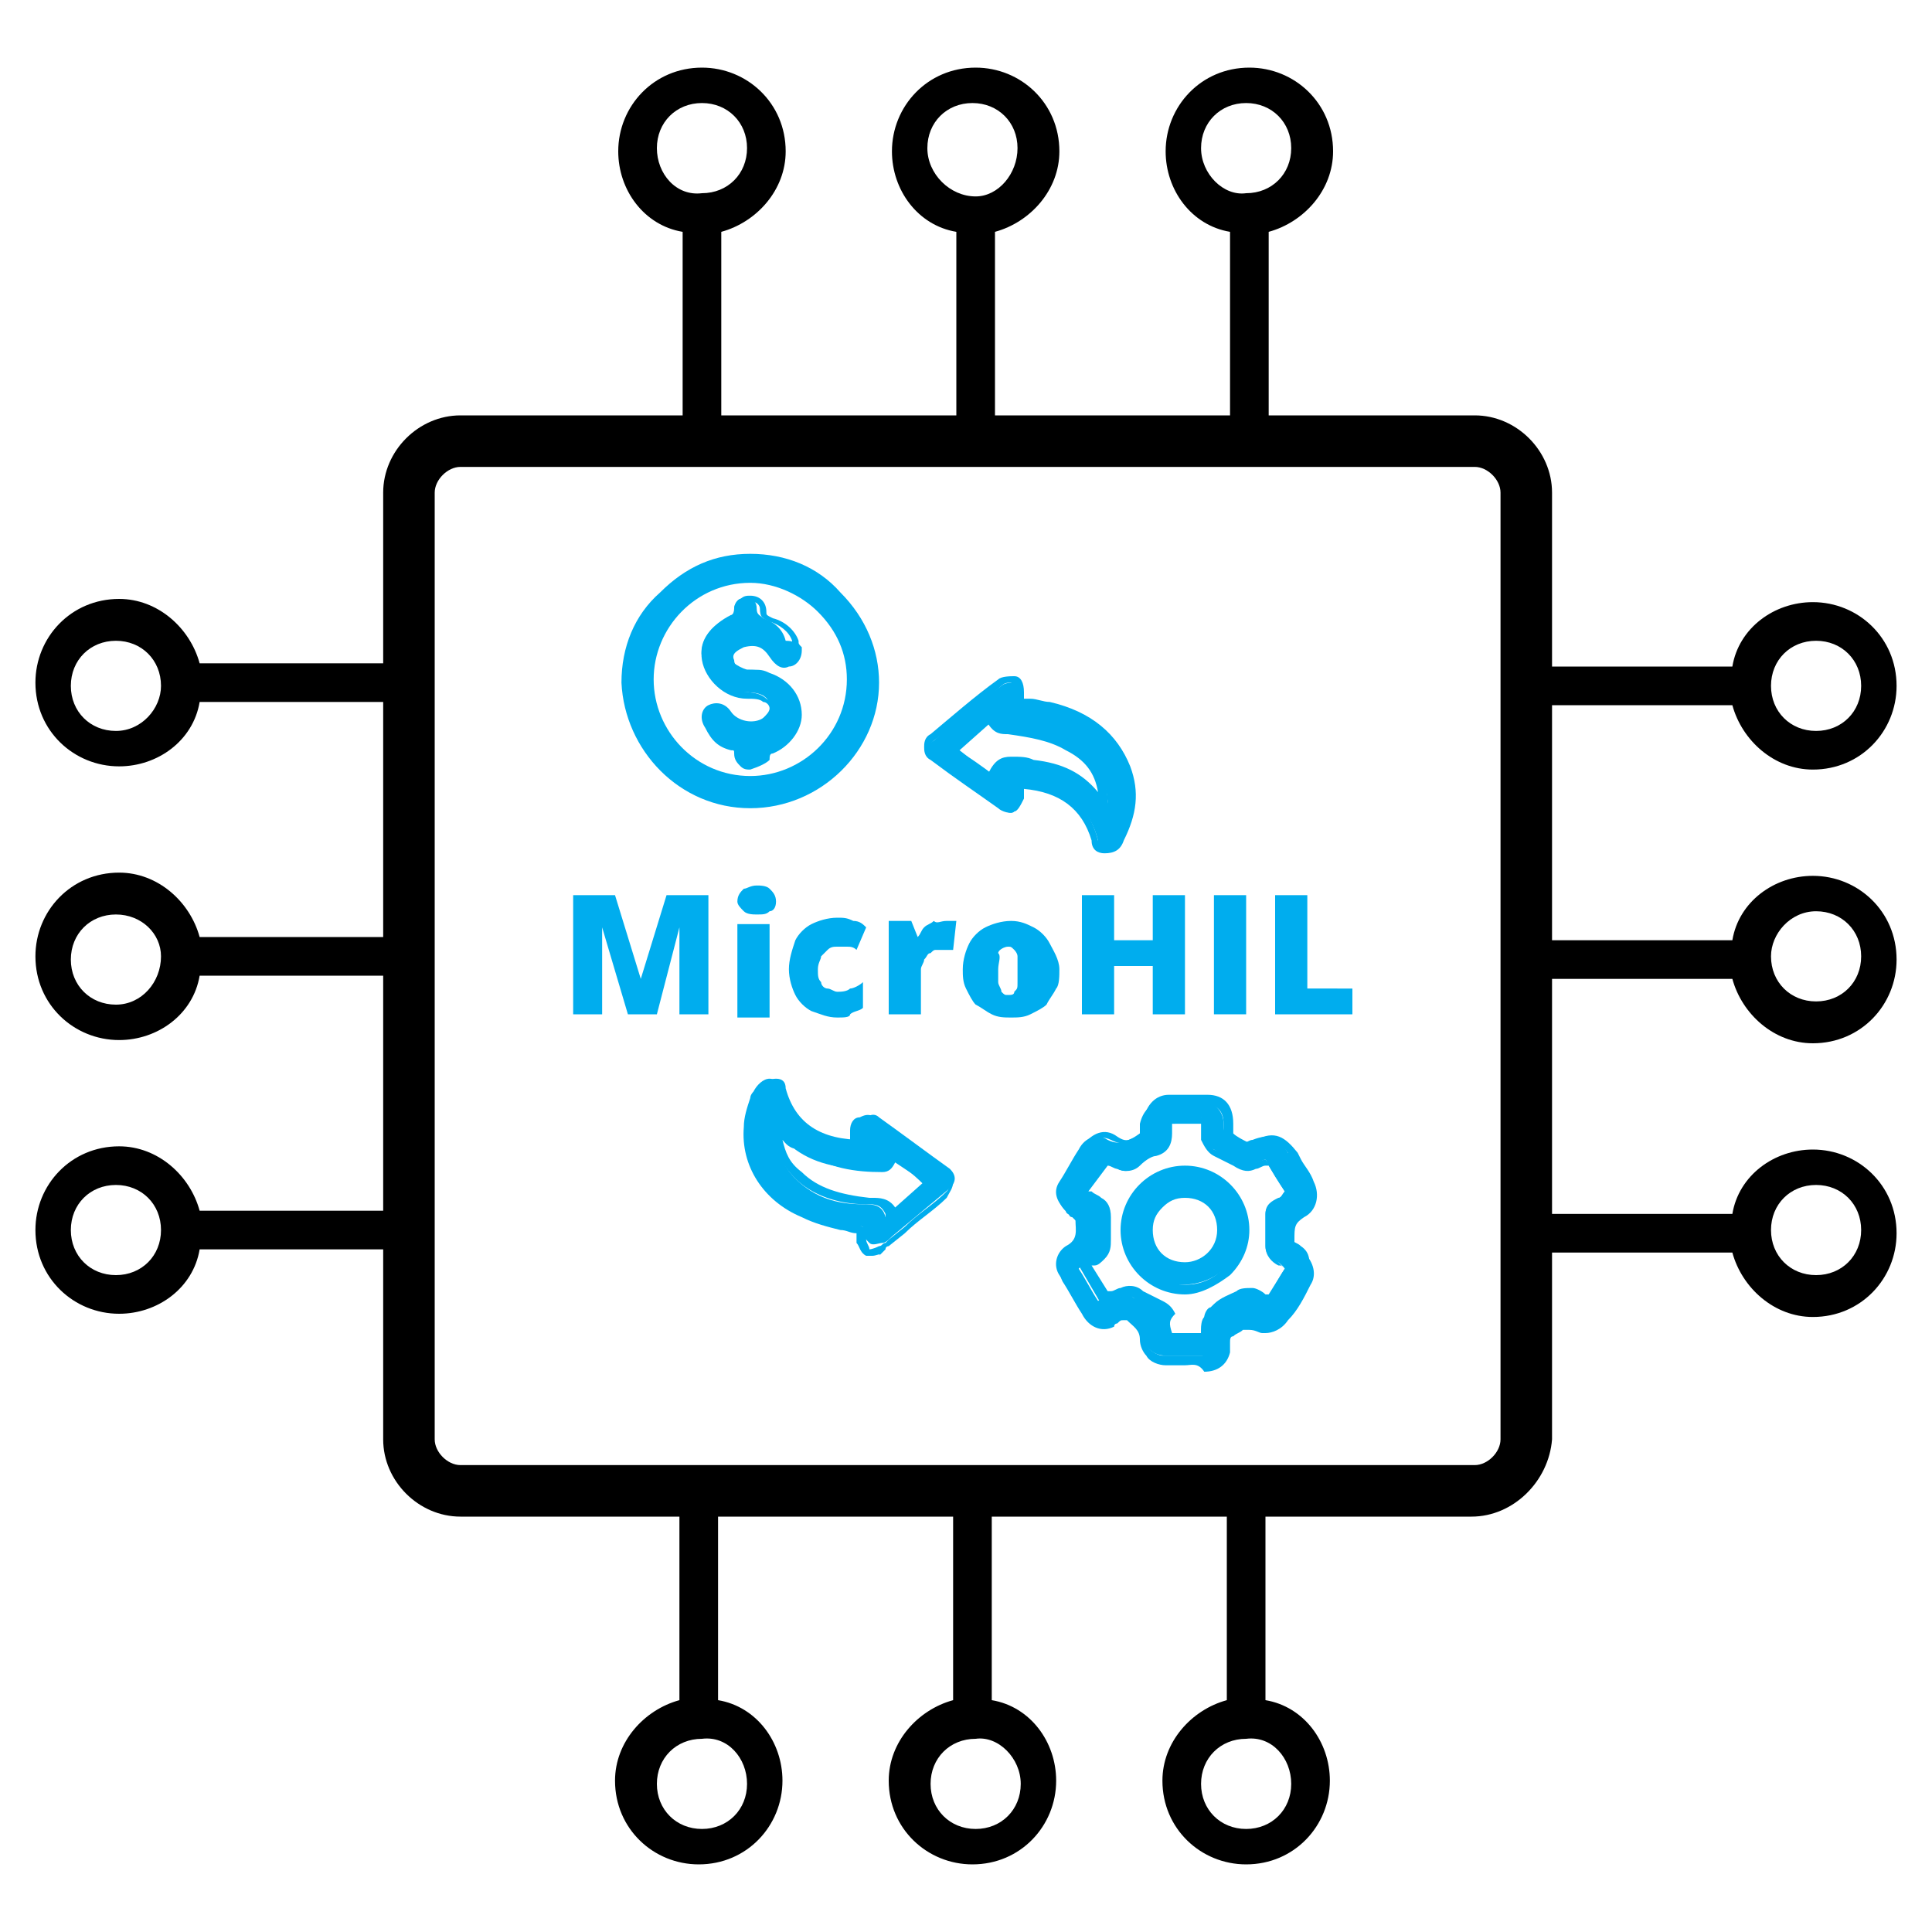 <?xml version="1.0" encoding="utf-8"?>
<!-- Generator: Adobe Illustrator 26.0.1, SVG Export Plug-In . SVG Version: 6.00 Build 0)  -->
<svg version="1.1" id="Layer_1" xmlns="http://www.w3.org/2000/svg" xmlns:xlink="http://www.w3.org/1999/xlink" x="0px" y="0px"
	 viewBox="0 0 60 60" style="enable-background:new 0 0 60 60;" xml:space="preserve">
<style type="text/css">
	.st0{fill:#00ADEE;}
</style>
<g>
	<g>
		<path d="M12.7,20.6H6.2c-0.3-1.1-1.3-2-2.5-2c-1.5,0-2.6,1.2-2.6,2.6c0,1.5,1.2,2.6,2.6,2.6c1.2,0,2.3-0.8,2.5-2h6.5V20.6z
			 M3.6,22.7c-0.8,0-1.4-0.6-1.4-1.4c0-0.8,0.6-1.4,1.4-1.4S5,20.5,5,21.3C5,22,4.4,22.7,3.6,22.7z"/>
		<path d="M12.7,29.1H6.2c-0.3-1.1-1.3-2-2.5-2c-1.5,0-2.6,1.2-2.6,2.6c0,1.5,1.2,2.6,2.6,2.6c1.2,0,2.3-0.8,2.5-2h6.5V29.1z
			 M3.6,31.2c-0.8,0-1.4-0.6-1.4-1.4c0-0.8,0.6-1.4,1.4-1.4S5,29,5,29.7C5,30.5,4.4,31.2,3.6,31.2z"/>
		<path d="M12.7,37.6H6.2c-0.3-1.1-1.3-2-2.5-2c-1.5,0-2.6,1.2-2.6,2.6c0,1.5,1.2,2.6,2.6,2.6c1.2,0,2.3-0.8,2.5-2h6.5V37.6z
			 M3.6,39.6c-0.8,0-1.4-0.6-1.4-1.4c0-0.8,0.6-1.4,1.4-1.4S5,37.4,5,38.2C5,39,4.4,39.6,3.6,39.6z"/>
	</g>
	<g>
		<path d="M47.3,38.9h6.5c0.3,1.1,1.3,2,2.5,2c1.5,0,2.6-1.2,2.6-2.6c0-1.5-1.2-2.6-2.6-2.6c-1.2,0-2.3,0.8-2.5,2h-6.5V38.9z
			 M56.4,36.8c0.8,0,1.4,0.6,1.4,1.4c0,0.8-0.6,1.4-1.4,1.4c-0.8,0-1.4-0.6-1.4-1.4C55,37.4,55.6,36.8,56.4,36.8z"/>
		<path d="M47.3,30.4h6.5c0.3,1.1,1.3,2,2.5,2c1.5,0,2.6-1.2,2.6-2.6c0-1.5-1.2-2.6-2.6-2.6c-1.2,0-2.3,0.8-2.5,2h-6.5V30.4z
			 M56.4,28.3c0.8,0,1.4,0.6,1.4,1.4c0,0.8-0.6,1.4-1.4,1.4c-0.8,0-1.4-0.6-1.4-1.4C55,29,55.6,28.3,56.4,28.3z"/>
		<path d="M47.3,21.9h6.5c0.3,1.1,1.3,2,2.5,2c1.5,0,2.6-1.2,2.6-2.6c0-1.5-1.2-2.6-2.6-2.6c-1.2,0-2.3,0.8-2.5,2h-6.5V21.9z
			 M56.4,19.9c0.8,0,1.4,0.6,1.4,1.4c0,0.8-0.6,1.4-1.4,1.4c-0.8,0-1.4-0.6-1.4-1.4C55,20.5,55.6,19.9,56.4,19.9z"/>
	</g>
	<g>
		<path d="M39.4,13.7V7.2c1.1-0.3,2-1.3,2-2.5c0-1.5-1.2-2.6-2.6-2.6c-1.5,0-2.6,1.2-2.6,2.6c0,1.2,0.8,2.3,2,2.5v6.5H39.4z
			 M37.3,4.6c0-0.8,0.6-1.4,1.4-1.4c0.8,0,1.4,0.6,1.4,1.4s-0.6,1.4-1.4,1.4C38,6.1,37.3,5.4,37.3,4.6z"/>
		<path d="M30.9,13.7V7.2c1.1-0.3,2-1.3,2-2.5c0-1.5-1.2-2.6-2.6-2.6c-1.5,0-2.6,1.2-2.6,2.6c0,1.2,0.8,2.3,2,2.5v6.5H30.9z
			 M28.8,4.6c0-0.8,0.6-1.4,1.4-1.4c0.8,0,1.4,0.6,1.4,1.4S31,6.1,30.3,6.1C29.5,6.1,28.8,5.4,28.8,4.6z"/>
		<path d="M22.4,13.7V7.2c1.1-0.3,2-1.3,2-2.5c0-1.5-1.2-2.6-2.6-2.6c-1.5,0-2.6,1.2-2.6,2.6c0,1.2,0.8,2.3,2,2.5v6.5H22.4z
			 M20.4,4.6c0-0.8,0.6-1.4,1.4-1.4c0.8,0,1.4,0.6,1.4,1.4s-0.6,1.4-1.4,1.4C21,6.1,20.4,5.4,20.4,4.6z"/>
	</g>
	<g>
		<path d="M21.1,46.3l0,6.5c-1.1,0.3-2,1.3-2,2.5c0,1.5,1.2,2.6,2.6,2.6c1.5,0,2.6-1.2,2.6-2.6c0-1.2-0.8-2.3-2-2.5l0-6.5H21.1z
			 M23.2,55.4c0,0.8-0.6,1.4-1.4,1.4c-0.8,0-1.4-0.6-1.4-1.4c0-0.8,0.6-1.4,1.4-1.4C22.6,53.9,23.2,54.6,23.2,55.4z"/>
		<path d="M29.6,46.3l0,6.5c-1.1,0.3-2,1.3-2,2.5c0,1.5,1.2,2.6,2.6,2.6c1.5,0,2.6-1.2,2.6-2.6c0-1.2-0.8-2.3-2-2.5l0-6.5H29.6z
			 M31.7,55.4c0,0.8-0.6,1.4-1.4,1.4c-0.8,0-1.4-0.6-1.4-1.4s0.6-1.4,1.4-1.4C31,53.9,31.7,54.6,31.7,55.4z"/>
		<path d="M38.1,46.3v6.5c-1.1,0.3-2,1.3-2,2.5c0,1.5,1.2,2.6,2.6,2.6c1.5,0,2.6-1.2,2.6-2.6c0-1.2-0.8-2.3-2-2.5l0-6.5H38.1z
			 M40.1,55.4c0,0.8-0.6,1.4-1.4,1.4c-0.8,0-1.4-0.6-1.4-1.4c0-0.8,0.6-1.4,1.4-1.4C39.5,53.9,40.1,54.6,40.1,55.4z"/>
	</g>
	<path d="M45.7,47.1H14.3c-1.3,0-2.4-1.1-2.4-2.4V15.3c0-1.3,1.1-2.4,2.4-2.4h31.5c1.3,0,2.4,1.1,2.4,2.4v29.4
		C48.1,46,47,47.1,45.7,47.1z M14.3,14.5c-0.4,0-0.8,0.4-0.8,0.8v29.4c0,0.4,0.4,0.8,0.8,0.8h31.5c0.4,0,0.8-0.4,0.8-0.8V15.3
		c0-0.4-0.4-0.8-0.8-0.8H14.3z"/>
	<g>
		<g>
			<path class="st0" d="M19.5,31.5l-0.8-2.7h0c0,0.1,0,0.2,0,0.3c0,0.1,0,0.2,0,0.4c0,0.1,0,0.3,0,0.4v1.6h-0.9v-3.7h1.3l0.8,2.6h0
				l0.8-2.6h1.3v3.7h-0.9v-1.6c0-0.1,0-0.2,0-0.4c0-0.1,0-0.3,0-0.4c0-0.1,0-0.2,0-0.3h0l-0.7,2.7H19.5z"/>
			<path class="st0" d="M23.5,27.5c0.1,0,0.3,0,0.4,0.1c0.1,0.1,0.2,0.2,0.2,0.4c0,0.2-0.1,0.3-0.2,0.3c-0.1,0.1-0.2,0.1-0.4,0.1
				c-0.1,0-0.3,0-0.4-0.1c-0.1-0.1-0.2-0.2-0.2-0.3c0-0.2,0.1-0.3,0.2-0.4C23.2,27.6,23.3,27.5,23.5,27.5z M23.9,28.7v2.9h-1v-2.9
				H23.9z"/>
			<path class="st0" d="M26,31.6c-0.3,0-0.5-0.1-0.8-0.2c-0.2-0.1-0.4-0.3-0.5-0.5c-0.1-0.2-0.2-0.5-0.2-0.8c0-0.3,0.1-0.6,0.2-0.9
				c0.1-0.2,0.3-0.4,0.5-0.5c0.2-0.1,0.5-0.2,0.8-0.2c0.2,0,0.3,0,0.5,0.1c0.2,0,0.3,0.1,0.4,0.2l-0.3,0.7c-0.1-0.1-0.2-0.1-0.3-0.1
				c-0.1,0-0.2,0-0.3,0c-0.1,0-0.2,0-0.3,0.1c-0.1,0.1-0.1,0.1-0.2,0.2c0,0.1-0.1,0.2-0.1,0.4c0,0.2,0,0.3,0.1,0.4
				c0,0.1,0.1,0.2,0.2,0.2c0.1,0,0.2,0.1,0.3,0.1c0.1,0,0.3,0,0.4-0.1c0.1,0,0.3-0.1,0.4-0.2v0.8c-0.1,0.1-0.3,0.1-0.4,0.2
				C26.4,31.6,26.2,31.6,26,31.6z"/>
			<path class="st0" d="M29.4,28.6c0.1,0,0.1,0,0.2,0c0.1,0,0.1,0,0.1,0l-0.1,0.9c0,0-0.1,0-0.1,0c-0.1,0-0.1,0-0.2,0
				c-0.1,0-0.1,0-0.2,0c-0.1,0-0.1,0-0.2,0.1c-0.1,0-0.1,0.1-0.2,0.2c0,0.1-0.1,0.2-0.1,0.3v1.4h-1v-2.9h0.7l0.2,0.5h0
				c0.1-0.1,0.1-0.2,0.2-0.3c0.1-0.1,0.2-0.1,0.3-0.2C29.1,28.7,29.2,28.6,29.4,28.6z"/>
			<path class="st0" d="M32.9,30.1c0,0.2,0,0.5-0.1,0.6c-0.1,0.2-0.2,0.3-0.3,0.5c-0.1,0.1-0.3,0.2-0.5,0.3
				c-0.2,0.1-0.4,0.1-0.6,0.1c-0.2,0-0.4,0-0.6-0.1c-0.2-0.1-0.3-0.2-0.5-0.3c-0.1-0.1-0.2-0.3-0.3-0.5c-0.1-0.2-0.1-0.4-0.1-0.6
				c0-0.3,0.1-0.6,0.2-0.8c0.1-0.2,0.3-0.4,0.5-0.5c0.2-0.1,0.5-0.2,0.8-0.2c0.3,0,0.5,0.1,0.7,0.2c0.2,0.1,0.4,0.3,0.5,0.5
				S32.9,29.8,32.9,30.1z M31,30.1c0,0.2,0,0.3,0,0.4c0,0.1,0.1,0.2,0.1,0.3c0.1,0.1,0.1,0.1,0.2,0.1c0.1,0,0.2,0,0.2-0.1
				c0.1-0.1,0.1-0.1,0.1-0.3c0-0.1,0-0.2,0-0.4c0-0.2,0-0.3,0-0.4c0-0.1-0.1-0.2-0.1-0.2c-0.1-0.1-0.1-0.1-0.2-0.1
				c-0.1,0-0.3,0.1-0.3,0.2C31.1,29.7,31,29.9,31,30.1z"/>
			<path class="st0" d="M36.8,31.5h-1V30h-1.2v1.5h-1v-3.7h1v1.4h1.2v-1.4h1V31.5z"/>
			<path class="st0" d="M37.7,31.5v-3.7h1v3.7H37.7z"/>
			<path class="st0" d="M39.6,31.5v-3.7h1v2.9H42v0.8H39.6z"/>
		</g>
		<g>
			<path class="st0" d="M31.7,24.4c0,0.1,0,0.3,0,0.4c0,0.1-0.1,0.3-0.2,0.4c-0.1,0.1-0.3,0-0.4-0.1c-0.7-0.5-1.4-1-2.1-1.5
				c-0.3-0.2-0.3-0.4,0-0.6c0.7-0.6,1.4-1.2,2.1-1.7c0.1-0.1,0.3-0.1,0.4-0.1c0.2,0,0.2,0.2,0.2,0.4c0,0.1,0,0.2,0,0.3
				c0.3,0.1,0.6,0.1,0.9,0.2c1.1,0.3,2,0.8,2.4,1.9c0.3,0.7,0.2,1.5-0.2,2.2c-0.1,0.1-0.2,0.2-0.4,0.2c-0.2,0-0.3-0.1-0.3-0.3
				C33.8,24.9,32.9,24.4,31.7,24.4z M30.9,24.1c0.1-0.4,0.2-0.5,0.6-0.4c0.2,0,0.4,0,0.7,0.1c0.8,0.1,1.6,0.4,2.1,1.1
				c0,0,0,0,0.1,0.1c0-0.8-0.4-1.4-1.1-1.8c-0.6-0.3-1.2-0.5-1.9-0.5c-0.3,0-0.4-0.1-0.5-0.4c-0.4,0.3-0.8,0.7-1.2,1
				C30.1,23.5,30.5,23.8,30.9,24.1z"/>
			<path class="st0" d="M34.3,26.5c-0.2,0-0.4-0.1-0.4-0.4c-0.3-1-1-1.5-2.1-1.6c0,0.1,0,0.2,0,0.3c-0.1,0.2-0.2,0.4-0.3,0.4
				c-0.1,0.1-0.4,0-0.5-0.1c-0.7-0.5-1.3-0.9-2.1-1.5c-0.2-0.1-0.2-0.3-0.2-0.4c0-0.1,0-0.3,0.2-0.4c0.6-0.5,1.4-1.2,2.1-1.7
				c0.1-0.1,0.4-0.1,0.5-0.1c0.2,0,0.3,0.2,0.3,0.5v0.2c0.1,0,0.1,0,0.2,0c0.2,0,0.4,0.1,0.6,0.1c1.3,0.3,2.1,1,2.5,2
				c0.3,0.8,0.2,1.5-0.2,2.3C34.8,26.4,34.6,26.5,34.3,26.5C34.4,26.5,34.4,26.5,34.3,26.5z M31.5,24.3l0.1,0c1.4,0,2.2,0.6,2.5,1.8
				c0,0,0.1,0.2,0.2,0.2c0.1,0,0.2-0.1,0.3-0.2c0.4-0.7,0.4-1.4,0.2-2.1c-0.4-1-1.1-1.6-2.3-1.9c-0.2,0-0.4-0.1-0.6-0.1
				c-0.1,0-0.2,0-0.3,0l-0.1,0v-0.5c0-0.2,0-0.2-0.1-0.3c-0.1,0-0.2,0-0.3,0.1c-0.7,0.6-1.4,1.2-2.1,1.7c-0.1,0.1-0.1,0.1-0.1,0.2
				c0,0.1,0.1,0.2,0.1,0.2c0.8,0.6,1.4,1,2.1,1.5c0.1,0.1,0.2,0.1,0.3,0c0,0,0.1-0.1,0.2-0.3c0-0.1,0-0.1,0-0.2c0,0,0-0.1,0-0.1
				V24.3z M34.5,25.2L34.2,25c0,0-0.1,0-0.1-0.1c-0.5-0.6-1.1-1-2-1.1c-0.2,0-0.5,0-0.7,0c-0.3,0-0.4,0-0.4,0.3l0,0.2l-1.5-1.1
				L31,22l0,0.2c0,0.2,0.1,0.3,0.4,0.3c0.8,0,1.4,0.2,1.9,0.5c0.7,0.4,1.1,1.1,1.1,1.9L34.5,25.2z M31.4,23.5
				C31.4,23.5,31.5,23.5,31.4,23.5c0.3,0,0.5,0,0.7,0.1c0.9,0.1,1.5,0.4,2,1c-0.1-0.6-0.4-1-1-1.3c-0.5-0.3-1.1-0.4-1.8-0.5
				c-0.2,0-0.4,0-0.6-0.3l-0.9,0.8l0.9,0.7C30.9,23.6,31.1,23.5,31.4,23.5z"/>
		</g>
		<g>
			<path class="st0" d="M26.8,38.1c-0.6-0.2-1.2-0.3-1.7-0.5c-1.1-0.5-1.8-1.5-1.7-2.7c0-0.4,0.2-0.7,0.3-1.1
				c0.1-0.2,0.2-0.3,0.4-0.3c0.2,0,0.3,0.1,0.3,0.3c0.3,1.1,1.1,1.6,2.4,1.6c0-0.1,0-0.3,0-0.4c0-0.3,0.3-0.5,0.5-0.3
				c0.7,0.5,1.5,1.1,2.2,1.6c0.2,0.2,0.2,0.4,0,0.6c-0.6,0.5-1.2,1-1.8,1.5c-0.1,0.1-0.2,0.2-0.3,0.2c-0.1,0-0.3,0.1-0.4,0
				c-0.1-0.1-0.2-0.2-0.2-0.3C26.8,38.4,26.8,38.2,26.8,38.1z M27.5,35.9c0,0.2-0.1,0.4-0.4,0.4c-0.9,0-1.7-0.1-2.4-0.6
				c-0.2-0.2-0.4-0.4-0.6-0.6c0,0.6,0.2,1.1,0.6,1.5c0.6,0.6,1.3,0.8,2.1,0.8c0.3,0,0.6,0,0.7,0.4c0.4-0.3,0.8-0.7,1.2-1
				C28.3,36.4,27.9,36.1,27.5,35.9z"/>
			<path class="st0" d="M27.1,39c-0.1,0-0.1,0-0.2,0c-0.2-0.1-0.2-0.3-0.3-0.4c0-0.1,0-0.2,0-0.3c-0.2,0-0.3-0.1-0.5-0.1
				c-0.4-0.1-0.8-0.2-1.2-0.4c-1.2-0.5-1.9-1.6-1.8-2.8c0-0.3,0.1-0.6,0.2-0.9c0-0.1,0.1-0.2,0.1-0.2c0.1-0.2,0.3-0.4,0.5-0.4
				c0.2,0,0.4,0.2,0.4,0.4c0.3,1,1,1.5,2.1,1.5v0c0-0.1,0-0.2,0-0.3c0-0.2,0.1-0.4,0.3-0.4c0.2-0.1,0.3-0.1,0.5,0
				c0.7,0.5,1.4,1,2.2,1.6c0.1,0.1,0.2,0.2,0.2,0.4c0,0.2-0.1,0.3-0.2,0.5c-0.4,0.4-0.9,0.7-1.3,1.1l-0.5,0.4c0,0-0.1,0-0.1,0.1
				c-0.1,0.1-0.1,0.1-0.2,0.2C27.4,38.9,27.2,39,27.1,39z M24,33.7c-0.1,0-0.2,0.1-0.2,0.2c0,0.1-0.1,0.2-0.1,0.2
				c-0.1,0.3-0.2,0.5-0.2,0.8C23.4,36,24,37,25.1,37.5c0.4,0.2,0.7,0.3,1.1,0.4c0.2,0,0.4,0.1,0.6,0.2l0.1,0v0.1c0,0,0,0,0,0.1
				c0,0.1,0,0.1,0,0.2c0,0.1,0.1,0.2,0.1,0.3c0,0,0.1,0,0.3-0.1c0.1,0,0.1-0.1,0.2-0.1c0,0,0.1-0.1,0.1-0.1l0.5-0.4
				c0.4-0.4,0.9-0.7,1.3-1.1c0.1-0.1,0.1-0.2,0.1-0.3c0-0.1,0-0.1-0.1-0.2c-0.8-0.6-1.5-1.1-2.2-1.6c-0.1,0-0.1-0.1-0.2,0
				c-0.1,0-0.1,0.1-0.1,0.2c0,0.1,0,0.2,0,0.3l0,0.3l-0.1,0c-1.3,0-2.2-0.6-2.5-1.7C24.2,33.7,24.1,33.7,24,33.7
				C24,33.7,24,33.7,24,33.7z M27.5,37.9l0-0.2c-0.1-0.2-0.2-0.3-0.5-0.3l-0.1,0c-0.9,0-1.7-0.3-2.2-0.8c-0.4-0.4-0.7-0.9-0.7-1.5
				l0-0.3l0.2,0.2c0.1,0.1,0.1,0.1,0.2,0.2c0.1,0.1,0.3,0.3,0.4,0.4c0.7,0.5,1.6,0.6,2.4,0.6c0.1,0,0.2-0.1,0.2-0.3l0-0.2l1.5,1.1
				L27.5,37.9z M24.3,35.4c0.1,0.4,0.2,0.7,0.6,1c0.5,0.5,1.2,0.7,2.1,0.8l0.1,0c0.2,0,0.5,0,0.7,0.3l0.9-0.8l-0.9-0.6
				c-0.1,0.2-0.2,0.3-0.4,0.3c-0.8,0-1.7-0.1-2.5-0.7C24.5,35.7,24.4,35.5,24.3,35.4z"/>
		</g>
		<g>
			<g>
				<path class="st0" d="M39.3,41.1c-0.1,0-0.3-0.1-0.5-0.2c-0.1-0.1-0.2-0.1-0.3,0c-0.1,0.1-0.1,0.1-0.2,0.1
					c-0.2,0.1-0.2,0.2-0.2,0.3c0,0.1,0,0.2,0,0.3c-0.1,0.3-0.3,0.5-0.7,0.5c-0.4,0-0.8,0-1.2,0c-0.4,0-0.7-0.3-0.7-0.6
					c0-0.4-0.3-0.6-0.6-0.7c0,0-0.1,0-0.2,0c-0.1,0-0.2,0.1-0.3,0.1c-0.4,0.1-0.7,0-0.9-0.3c-0.2-0.3-0.4-0.7-0.6-1
					c-0.2-0.3-0.1-0.7,0.2-0.9c0.4-0.2,0.3-0.5,0.3-0.8c0-0.1-0.1-0.1-0.1-0.1c-0.1-0.1-0.2-0.1-0.2-0.2c-0.3-0.3-0.4-0.6-0.2-0.9
					c0.2-0.3,0.4-0.7,0.6-1c0.2-0.4,0.6-0.5,0.9-0.3c0.4,0.2,0.6,0,0.9-0.1c0,0,0.1-0.1,0.1-0.1c0-0.1,0-0.2,0-0.3
					c0.1-0.4,0.3-0.6,0.7-0.7c0.4,0,0.8,0,1.2,0c0.4,0,0.7,0.3,0.7,0.7c0,0.1,0,0.3,0.1,0.3c0.1,0.1,0.3,0.2,0.5,0.3
					c0.1,0,0.2-0.1,0.3-0.1c0.5-0.2,0.8-0.1,1.1,0.4c0.2,0.3,0.3,0.6,0.5,0.9c0.2,0.4,0.1,0.7-0.2,0.9c-0.4,0.2-0.3,0.5-0.3,0.8
					c0,0,0.1,0.1,0.1,0.1c0.1,0.1,0.2,0.1,0.3,0.2c0.3,0.2,0.3,0.5,0.2,0.8c-0.2,0.4-0.4,0.8-0.6,1.1C39.8,41,39.6,41.1,39.3,41.1z
					 M36.2,34.9c0,0.1,0,0.3,0,0.4c0,0.3-0.1,0.5-0.4,0.6c-0.2,0.1-0.4,0.2-0.5,0.3c-0.2,0.2-0.4,0.2-0.6,0.1
					c-0.1-0.1-0.3-0.1-0.5-0.2c-0.2,0.3-0.4,0.7-0.6,1c0.2,0.1,0.3,0.2,0.4,0.3c0.2,0.1,0.2,0.3,0.2,0.5c0,0.2,0,0.5,0,0.7
					c0,0.2,0,0.3-0.2,0.4c-0.2,0.1-0.3,0.2-0.5,0.4c0.2,0.3,0.4,0.7,0.6,1c0.2-0.1,0.3-0.1,0.5-0.2c0.2-0.1,0.4-0.1,0.6,0.1
					c0.2,0.1,0.4,0.2,0.6,0.3c0.2,0.1,0.3,0.2,0.3,0.3c0,0.2,0.1,0.4,0.1,0.6c0.4,0,0.8,0,1.1,0c0-0.2,0-0.4,0.1-0.6
					c0-0.1,0.1-0.3,0.2-0.3c0.2-0.2,0.5-0.3,0.7-0.4c0.1-0.1,0.3-0.1,0.4,0c0.2,0,0.4,0.1,0.6,0.2c0.2-0.3,0.4-0.7,0.6-1
					c-0.2-0.3-0.6-0.3-0.6-0.7c0-0.3,0-0.7,0-1c0-0.4,0.5-0.4,0.6-0.7c-0.2-0.3-0.4-0.6-0.6-1c-0.2,0.1-0.3,0.1-0.5,0.2
					c-0.2,0.1-0.4,0.1-0.5-0.1c-0.2-0.1-0.4-0.3-0.6-0.4c-0.2-0.1-0.3-0.2-0.3-0.4c0-0.2,0-0.4-0.1-0.6C37,34.9,36.6,34.9,36.2,34.9
					z"/>
				<path class="st0" d="M36.8,42.4c-0.2,0-0.4,0-0.6,0c-0.2,0-0.5-0.1-0.6-0.3c-0.1-0.1-0.2-0.3-0.2-0.5c0-0.3-0.2-0.4-0.4-0.6
					L34.9,41c0,0,0,0,0,0c-0.1,0-0.1,0-0.2,0.1c0,0-0.1,0-0.1,0.1c-0.4,0.2-0.8,0-1-0.4c-0.2-0.3-0.4-0.7-0.6-1
					c-0.2-0.4-0.1-0.9,0.3-1.1c0.3-0.2,0.3-0.4,0.2-0.6l0-0.1c0,0,0,0-0.1-0.1c0,0-0.1-0.1-0.1-0.1c0,0-0.1,0-0.1-0.1
					c-0.4-0.3-0.4-0.7-0.2-1.1c0.2-0.3,0.4-0.7,0.6-1c0.3-0.4,0.7-0.6,1.1-0.3c0.3,0.2,0.4,0.1,0.7-0.1l0.1,0c0,0,0,0,0-0.1
					c0-0.1,0-0.1,0-0.2l0-0.1c0.1-0.5,0.4-0.8,0.8-0.8c0.4,0,0.8,0,1.2,0c0.5,0,0.8,0.3,0.8,0.9c0,0,0,0.1,0,0.1c0,0,0,0.1,0,0.2
					c0.1,0.1,0.3,0.2,0.5,0.3c0,0,0.1,0,0.1-0.1c0,0,0.1,0,0.1,0c0.6-0.3,0.9-0.1,1.3,0.4l0.1,0.2c0.1,0.2,0.3,0.4,0.4,0.7
					c0.2,0.4,0.1,0.9-0.3,1.1c-0.3,0.2-0.3,0.3-0.3,0.7l0,0.1c0,0,0,0,0.1,0.1c0,0,0.1,0.1,0.1,0.1c0,0,0.1,0.1,0.1,0.1
					c0.3,0.3,0.4,0.7,0.2,1c-0.2,0.4-0.4,0.8-0.7,1.1c-0.2,0.3-0.5,0.4-0.7,0.4l0,0l0,0c0,0-0.1,0-0.1,0c-0.1,0-0.2-0.1-0.4-0.1
					c-0.1,0-0.1,0-0.2,0c-0.1,0.1-0.2,0.1-0.3,0.2c-0.1,0-0.1,0.1-0.1,0.2c0,0.1,0,0.2,0,0.3c-0.1,0.4-0.4,0.6-0.8,0.6
					C37.2,42.3,37,42.4,36.8,42.4z M34.9,40.7c0,0,0.1,0,0.1,0l0.1,0.1c0.3,0.1,0.6,0.3,0.5,0.8c0,0.1,0,0.2,0.1,0.3
					c0.1,0.1,0.3,0.2,0.4,0.2c0.4,0,0.8,0,1.2,0c0.3,0,0.5-0.2,0.5-0.4c0-0.1,0-0.2,0-0.3c0-0.2,0-0.4,0.3-0.5
					c0.1,0,0.1-0.1,0.2-0.1c0.2-0.2,0.4-0.1,0.5,0s0.2,0.1,0.3,0.1c0,0,0.1,0,0.1,0c0.3,0,0.4-0.1,0.5-0.3c0.2-0.4,0.4-0.7,0.6-1.1
					c0.1-0.2,0.1-0.5-0.2-0.7c0,0-0.1-0.1-0.1-0.1c-0.1,0-0.1-0.1-0.1-0.1c-0.1,0-0.1-0.1-0.2-0.2l0-0.1c0-0.3,0-0.7,0.4-0.9
					c0.3-0.2,0.3-0.4,0.2-0.8c-0.1-0.2-0.2-0.4-0.4-0.6L40,35.8c-0.3-0.4-0.5-0.5-0.9-0.3c0,0,0,0-0.1,0c-0.1,0-0.2,0.1-0.3,0.1
					c-0.2-0.1-0.4-0.2-0.6-0.3C38,35.2,38,35.1,38,35c0,0,0,0,0-0.1c0-0.4-0.2-0.6-0.6-0.6c-0.4,0-0.8,0-1.2,0
					c-0.3,0-0.5,0.2-0.6,0.5l0,0.1c0,0.1,0,0.2,0,0.2c0,0,0,0.2-0.1,0.2l-0.1,0c-0.3,0.2-0.5,0.3-0.9,0.1c-0.4-0.2-0.7,0.1-0.7,0.3
					c-0.2,0.3-0.4,0.6-0.6,1C33,37,33,37.3,33.3,37.5c0,0,0.1,0,0.1,0.1c0,0,0.1,0.1,0.1,0.1c0.1,0.1,0.1,0.1,0.1,0.2l0,0.1
					c0,0.3,0,0.6-0.4,0.9C33,39,33,39.3,33.1,39.6c0.2,0.3,0.4,0.7,0.6,1c0.2,0.3,0.4,0.4,0.7,0.2c0,0,0.1,0,0.1-0.1
					c0.1,0,0.1-0.1,0.2-0.1C34.8,40.7,34.8,40.7,34.9,40.7z M37.5,41.6h-1.4l0-0.3c0-0.1,0-0.3-0.1-0.4c0-0.1-0.1-0.2-0.2-0.2
					c-0.2-0.1-0.4-0.2-0.6-0.4c-0.2-0.1-0.3-0.1-0.4,0c-0.1,0.1-0.2,0.1-0.3,0.1l-0.3,0.1l-0.7-1.2l0.2-0.2c0.1-0.1,0.2-0.2,0.3-0.2
					c0.1-0.1,0.1-0.2,0.1-0.3c0-0.3,0-0.5,0-0.7c0-0.2,0-0.3-0.1-0.4c-0.1-0.1-0.2-0.1-0.3-0.2L33.5,37l0.7-1.2l0.3,0.1
					c0.1,0,0.2,0.1,0.3,0.1c0.2,0.1,0.3,0.1,0.4,0c0.2-0.2,0.4-0.3,0.6-0.3c0.2-0.1,0.3-0.2,0.3-0.5c0-0.1,0-0.2,0-0.3l0-0.2h1.4
					l0,0.3c0,0.1,0,0.3,0,0.4c0,0.1,0.1,0.2,0.2,0.3c0.3,0.1,0.5,0.2,0.6,0.4c0.1,0.1,0.3,0.1,0.4,0.1c0.1-0.1,0.2-0.1,0.3-0.1
					l0.3-0.1l0.7,1.1l0,0.1c-0.1,0.1-0.2,0.2-0.3,0.3c-0.2,0.1-0.3,0.2-0.3,0.3c0,0.3,0,0.6,0,1c0,0.2,0.1,0.2,0.3,0.4
					c0.1,0.1,0.2,0.2,0.3,0.3l0,0.1l-0.7,1.1l-0.1,0c-0.1,0-0.1-0.1-0.2-0.1c-0.1-0.1-0.2-0.1-0.4-0.1c-0.1,0-0.2,0-0.3,0
					c-0.2,0.1-0.5,0.2-0.7,0.4c-0.1,0.1-0.2,0.2-0.2,0.3c0,0.1,0,0.2-0.1,0.4c0,0.1,0,0.1,0,0.2L37.5,41.6z M36.4,41.4h0.9
					c0,0,0,0,0-0.1c0-0.1,0-0.3,0.1-0.4c0.1-0.2,0.2-0.3,0.3-0.4c0.2-0.2,0.5-0.3,0.7-0.4c0.1-0.1,0.3-0.1,0.5-0.1
					c0.1,0,0.3,0.1,0.4,0.2c0,0,0,0,0.1,0l0.5-0.8c-0.1-0.1-0.1-0.1-0.2-0.1c-0.2-0.1-0.4-0.3-0.4-0.6c0-0.4,0-0.7,0-1
					c0-0.3,0.2-0.4,0.4-0.5c0.1,0,0.1-0.1,0.2-0.2l-0.5-0.8l-0.1,0c-0.1,0-0.2,0.1-0.3,0.1c-0.2,0.1-0.4,0.1-0.7-0.1
					c-0.2-0.1-0.4-0.2-0.6-0.3c-0.2-0.1-0.3-0.3-0.4-0.5c0-0.1,0-0.3,0-0.4l0-0.1h-0.9l0,0c0,0.1,0,0.2,0,0.3c0,0.3-0.1,0.6-0.5,0.7
					c-0.1,0-0.3,0.1-0.5,0.3c-0.2,0.2-0.5,0.2-0.7,0.1c-0.1,0-0.2-0.1-0.3-0.1l0,0L33.8,37l0.1,0c0.1,0.1,0.2,0.1,0.3,0.2
					c0.2,0.1,0.3,0.3,0.3,0.6c0,0.2,0,0.4,0,0.7c0,0.2,0,0.4-0.2,0.6c-0.1,0.1-0.2,0.2-0.3,0.2l-0.1,0l0.5,0.8l0.1,0
					c0.1,0,0.2-0.1,0.3-0.1c0.2-0.1,0.5-0.1,0.7,0.1c0.2,0.1,0.4,0.2,0.6,0.3c0.2,0.1,0.3,0.2,0.4,0.4C36.3,41,36.3,41.1,36.4,41.4
					L36.4,41.4z"/>
			</g>
			<g>
				<path class="st0" d="M36.8,36.3c1,0,1.8,0.8,1.8,1.8c0,1-0.8,1.8-1.9,1.8c-1,0-1.8-0.8-1.8-1.9C35,37.1,35.8,36.3,36.8,36.3z
					 M36.8,37.1c-0.6,0-1.1,0.5-1.1,1.1c0,0.6,0.5,1.1,1.1,1.1c0.6,0,1.1-0.5,1.1-1.1C37.9,37.6,37.4,37.1,36.8,37.1z"/>
				<path class="st0" d="M36.8,40.2C36.8,40.2,36.8,40.2,36.8,40.2c-1.1,0-2-0.9-2-2c0-1.1,0.9-2,2-2c0,0,0,0,0,0h0c1.1,0,2,0.9,2,2
					c0,0.5-0.2,1-0.6,1.4C37.8,39.9,37.3,40.2,36.8,40.2z M36.8,36.5c-1,0-1.7,0.7-1.7,1.7c0,0.9,0.8,1.7,1.7,1.7
					c0.5,0,0.9-0.2,1.2-0.5c0.3-0.3,0.5-0.8,0.5-1.2C38.5,37.2,37.8,36.5,36.8,36.5C36.8,36.5,36.8,36.5,36.8,36.5z M36.8,39.4
					C36.8,39.4,36.8,39.4,36.8,39.4c-0.7,0-1.2-0.5-1.2-1.2c0-0.3,0.1-0.7,0.4-0.9c0.2-0.2,0.6-0.4,0.9-0.4c0.7,0,1.2,0.6,1.2,1.3
					C38.1,38.9,37.5,39.4,36.8,39.4z M36.8,37.2c-0.3,0-0.5,0.1-0.7,0.3c-0.2,0.2-0.3,0.4-0.3,0.7c0,0.6,0.4,1,1,1c0,0,0,0,0,0
					c0.5,0,1-0.4,1-1C37.8,37.6,37.4,37.2,36.8,37.2L36.8,37.2C36.8,37.2,36.8,37.2,36.8,37.2z"/>
			</g>
		</g>
		<g>
			<g>
				<path class="st0" d="M23.3,25c-2.1,0-3.8-1.7-3.8-3.8c0-2.1,1.7-3.9,3.8-3.9c2.1,0,3.9,1.7,3.8,3.8C27.2,23.2,25.5,25,23.3,25z
					 M23.3,24.2c1.7,0,3.1-1.4,3.1-3.1c0-1.7-1.4-3.1-3.1-3.1c-1.7,0-3.1,1.4-3.1,3.1C20.2,22.9,21.6,24.2,23.3,24.2z"/>
				<path class="st0" d="M23.3,25.1c-2.2,0-3.9-1.8-4-3.9c0-1.1,0.4-2.1,1.2-2.8c0.8-0.8,1.7-1.2,2.8-1.2c0,0,0,0,0,0
					c1.1,0,2.1,0.4,2.8,1.2c0.8,0.8,1.2,1.8,1.2,2.8C27.3,23.3,25.5,25.1,23.3,25.1l0-0.1L23.3,25.1C23.3,25.1,23.3,25.1,23.3,25.1z
					 M23.3,17.4C23.3,17.4,23.3,17.4,23.3,17.4c-1,0-1.9,0.4-2.6,1.1c-0.7,0.7-1.1,1.6-1.1,2.6c0,2,1.7,3.7,3.7,3.7c0,0,0,0,0,0
					c2,0,3.7-1.7,3.7-3.7c0-1-0.4-1.9-1.1-2.6C25.3,17.8,24.3,17.4,23.3,17.4z M23.3,24.4c-1.8,0-3.2-1.4-3.2-3.2
					c0-1.8,1.4-3.2,3.2-3.3c0,0,0,0,0,0c0.9,0,1.7,0.3,2.3,1c0.6,0.6,1,1.4,1,2.3C26.6,22.9,25.1,24.4,23.3,24.4l0-0.1L23.3,24.4
					C23.3,24.4,23.3,24.4,23.3,24.4z M23.3,18.1C23.3,18.1,23.3,18.1,23.3,18.1c-1.7,0-3,1.4-3,3c0,1.6,1.3,3,3,3c0,0,0,0,0,0
					c1.6,0,3-1.3,3-3c0-0.8-0.3-1.5-0.9-2.1C24.9,18.5,24.1,18.1,23.3,18.1z"/>
			</g>
			<g>
				<path class="st0" d="M24.7,20c0,0.2-0.1,0.3-0.3,0.4c-0.2,0.1-0.3,0-0.4-0.2c-0.2-0.4-0.5-0.5-1-0.4c-0.3,0.1-0.5,0.3-0.4,0.5
					c0,0.2,0.3,0.4,0.6,0.5c0.2,0,0.4,0,0.6,0.1c0.5,0.2,0.9,0.6,0.9,1.1c0,0.5-0.3,0.9-0.8,1.1c-0.1,0.1-0.2,0.1-0.2,0.3
					c0,0.2-0.1,0.3-0.4,0.4c-0.2,0-0.3-0.1-0.4-0.4c0-0.2-0.1-0.2-0.2-0.3c-0.3-0.1-0.6-0.3-0.7-0.6c-0.1-0.2-0.1-0.4,0.1-0.5
					c0.2-0.1,0.4-0.1,0.5,0.1c0.3,0.4,0.8,0.5,1.1,0.2c0.3-0.2,0.3-0.5,0-0.7c-0.2-0.1-0.4-0.1-0.6-0.1c-0.6,0-1.2-0.5-1.3-1.1
					c-0.1-0.5,0.3-1,0.8-1.2c0.1-0.1,0.2-0.1,0.2-0.3c0-0.2,0.2-0.4,0.4-0.3c0.2,0,0.3,0.1,0.3,0.3c0,0.2,0.1,0.2,0.2,0.3
					c0.3,0.1,0.6,0.3,0.7,0.7C24.7,19.9,24.7,20,24.7,20z"/>
				<path class="st0" d="M23.3,23.9c-0.1,0-0.2,0-0.3-0.1c-0.1-0.1-0.2-0.2-0.2-0.4c0-0.1,0-0.1-0.1-0.1c-0.4-0.1-0.6-0.3-0.8-0.7
					c-0.2-0.3-0.1-0.6,0.1-0.7c0.2-0.1,0.5-0.1,0.7,0.2c0.2,0.3,0.7,0.4,1,0.2c0.1-0.1,0.2-0.2,0.2-0.3c0-0.1-0.1-0.2-0.2-0.2
					c-0.1-0.1-0.3-0.1-0.5-0.1c-0.7,0-1.3-0.6-1.4-1.2c-0.1-0.6,0.3-1.1,0.9-1.4c0.1,0,0.1-0.1,0.1-0.2c0-0.1,0.1-0.3,0.2-0.3
					c0.1-0.1,0.2-0.1,0.3-0.1c0.3,0,0.5,0.2,0.5,0.5c0,0.1,0,0.1,0.2,0.2c0.4,0.1,0.7,0.4,0.8,0.7c0,0.1,0,0.1,0.1,0.2l0,0.1l0,0
					c0,0.3-0.2,0.5-0.4,0.5c-0.2,0.1-0.4,0-0.6-0.3c-0.2-0.3-0.4-0.4-0.8-0.3c-0.2,0.1-0.4,0.2-0.3,0.4c0,0.2,0.2,0.3,0.4,0.3
					c0.1,0,0.1,0,0.2,0c0.2,0,0.3,0,0.5,0.1c0.6,0.2,1,0.7,1,1.3c0,0.5-0.4,1-0.9,1.2c-0.1,0-0.1,0.1-0.1,0.2
					C23.8,23.7,23.6,23.8,23.3,23.9C23.3,23.9,23.3,23.9,23.3,23.9z M22.3,22.1c0,0-0.1,0-0.1,0c-0.2,0.1-0.1,0.3-0.1,0.4
					c0.1,0.3,0.4,0.4,0.7,0.5c0.2,0.1,0.3,0.2,0.3,0.4c0,0.1,0,0.1,0.1,0.2c0,0,0.1,0.1,0.1,0c0.2,0,0.2-0.1,0.2-0.2
					c0-0.3,0.2-0.4,0.3-0.4c0.5-0.2,0.8-0.6,0.8-1c0-0.5-0.4-0.9-0.8-1c-0.1,0-0.3-0.1-0.4-0.1c-0.1,0-0.1,0-0.2,0
					c-0.4,0-0.6-0.3-0.7-0.6c0-0.3,0.2-0.5,0.5-0.6c0.5-0.1,0.9,0,1.1,0.5c0.1,0.2,0.2,0.2,0.3,0.1c0.1,0,0.2-0.1,0.2-0.3l0,0
					c0,0,0-0.1,0-0.1c-0.1-0.3-0.4-0.5-0.7-0.6c-0.2-0.1-0.3-0.1-0.3-0.4c0-0.1-0.1-0.2-0.2-0.2c-0.1,0-0.1,0-0.2,0.1
					c0,0-0.1,0.1-0.1,0.2c0,0.3-0.2,0.3-0.3,0.4c-0.5,0.2-0.8,0.6-0.8,1.1c0,0.5,0.6,0.9,1.2,1c0.3,0,0.5,0.1,0.6,0.2
					c0.2,0.1,0.3,0.3,0.3,0.4c0,0.2-0.1,0.4-0.3,0.5c-0.4,0.3-1,0.2-1.3-0.2C22.5,22.1,22.4,22.1,22.3,22.1z"/>
			</g>
		</g>
	</g>
</g>
</svg>
